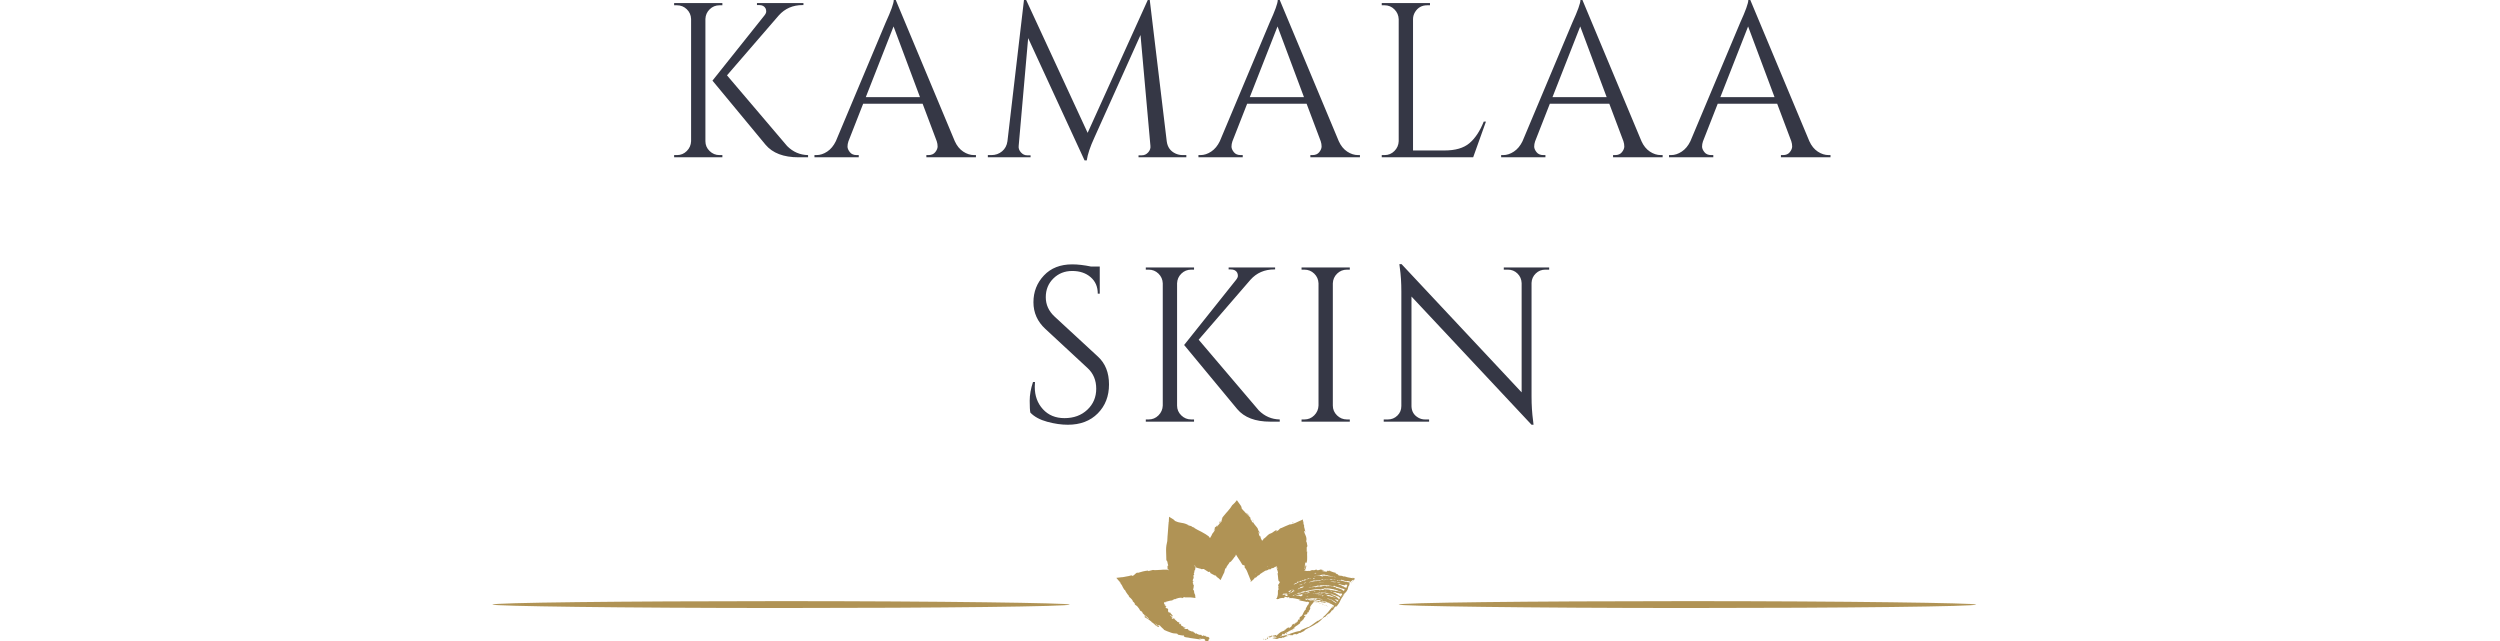 <svg viewBox="224.083 256.325 697.834 178.951" width="5000" height="1282.185" xmlns="http://www.w3.org/2000/svg" xmlns:xlink="http://www.w3.org/1999/xlink" preserveAspectRatio="none"><defs></defs><style>.a-tBXLXPWhTfillColor {fill:#AE9152;fill-opacity:0.98;}.a-tBXLXPWhTstrokeColor-str {stroke:#353745;stroke-opacity:1;}.aa5ZyRdbzxQ0filter-floo {flood-color:#AE9152;flood-opacity:0.5;}.aLIq6Nmu--colors-0 {fill:#AE9152;fill-opacity:0.98;}.aLIq6Nmu--colors-1 {fill:#DDBB4D;fill-opacity:1;}.aLIq6Nmu--colors-2 {fill:#987239;fill-opacity:1;}.aLIq6Nmu--colors-3 {fill:#D3DBE5;fill-opacity:0.98;}.aLIq6Nmu--colors-4 {fill:#353745;fill-opacity:1;}.aLIq6Nmu--colors-5 {fill:#4ED7D9;fill-opacity:1;}.aLIq6Nmu--colors-6 {fill:#8CFEFF;fill-opacity:0.98;}.aLIq6Nmu--colors-7 {fill:#85EDBE;fill-opacity:1;}.companyName {fill:#353745;fill-opacity:1;}.icon1 {fill:#AE9152;fill-opacity:0.98;}.icon3-str {stroke:#987239;stroke-opacity:1;}.shapeStroke-str {stroke:#353745;stroke-opacity:1;}</style><defs>
      <filter
        x="361.521"
        y="424.121"
        width="161.158"
        height="1.923"
        id="a5ZyRdbzxQ"
        filterUnits="userSpaceOnUse"
        primitiveUnits="userSpaceOnUse"
        color-interpolation-filters="sRGB">
        <feMerge><feMergeNode in="SourceGraphic" /></feMerge>
      </filter></defs><g opacity="1" transform="rotate(0 614.5 424.121)">
<svg width="161.2" height="1.923" x="614.5" y="424.121" version="1.1" preserveAspectRatio="none" viewBox="0 0 161.2 1.923">
  <rect x="0" y="0" width="161.2" height="1.923" class="icon1 shapeStroke-str" style="stroke-width:0;" rx="1000px" ry="1000px" />
</svg>
</g><g opacity="1" transform="rotate(0 535.679 395.934)">
<svg width="66.641" height="39.341" x="535.679" y="395.934" version="1.1" preserveAspectRatio="none" viewBox="19.6 52.8 159.8 94.337">
  <g transform="matrix(1 0 0 1 0 0)" ><g><path d="M178.3 106.7c-.3.4-.3.5-.3.5.3-.4.5-.6.3-.5z" data-color="1" class="aLIq6Nmu--colors-0"></path><path d="M171.8 103.7c-.1-.1-.3-.1-.4-.2l.4.2z" data-color="1" class="aLIq6Nmu--colors-0"></path><path d="M147.2 139.6l1.2-.4c0-.1-.6.2-1.2.4z" data-color="1" class="aLIq6Nmu--colors-0"></path><path d="M132 145.1l-.2.1h.6c-.2 0-.3 0-.4-.1z" data-color="1" class="aLIq6Nmu--colors-0"></path><path d="M139 143.3c0 .1.1.1.2.1-.1-.1-.1-.1-.2-.1z" data-color="1" class="aLIq6Nmu--colors-0"></path><path d="M157.8 99.5c.4 0 .2 0 0 0z" data-color="1" class="aLIq6Nmu--colors-0"></path><path d="M88.6 67.3c.6-.5.3 0 .1.5s-.3.9.5.1c-.2.1.6-2-.6-.6z" data-color="1" class="aLIq6Nmu--colors-0"></path><path d="M147.6 82.8c-.1.1-.1.2-.2.3.1 0 .1 0 .2-.3z" data-color="1" class="aLIq6Nmu--colors-0"></path><path d="M149.3 99.8h-.6.6z" data-color="1" class="aLIq6Nmu--colors-0"></path><path d="M145.3 70v.2c0-.3 0-.5-.1-.8v.4l.1.2z" data-color="1" class="aLIq6Nmu--colors-0"></path><path d="M135.3 69h.3l.4-.2-.7.2z" data-color="1" class="aLIq6Nmu--colors-0"></path><path d="M179 104.9c-1.3-.1-1.6-.1-1.4 0 .5.2 1 .3 1.5.4-1.6-.3-3.1-.5-4.4-.8l-.8-.2-.6-.2c-.5-.1-1-.3-1.4-.5.3.2.6.5.2.4-1.5-.6-1.9-.6-2.1-.6-.3 0-.4.1-1.5-.2-1.2-.7.6-.5-1.6-1-1.3-.6-.2-.5.4-.5-1.7-.4-3.4-.9-5-1.6l1.1.1c-.7-.1-1.2-.2-1.8-.3l.6.5c-.6-.2-1.2-.3-1.2-.4-.7.1.4.6-1 .7-.8-.3-2.7-.2-2.9-.7 2.7.5-.2-.5 2.1-.2-.6 0-1.1-.1-1.7-.2-.1-.1.1-.1.3-.1-1.3-.4-1.6-.3-2-.1-.6.3-1.4.4-2.1.2.4-.2-.6-.5-1.1-.5 1.1.1.5.4-.5.6-.9-.1-1.9-.1-2.8.1l1 .1c-.8.2-1.6.4-2.4.3-.1-.2 1.1-.2.7-.2-.3.1-.7.2-1.1.2h-.5c-.1 0-.2 0-.4-.1s-.4-.1-.6-.1h-.6c.1-.2.3-.4.4-.5.1-.1.3-.2.4-.3-.1-.1 0-.2 0-.3 0-.1.1-.2.2-.3v-.1l.1-.2c.1-.2.1-.3.1-.5.1-.4.2-.9.2-1.4-.4.6-.4.7-.4-.9-.1.6-.1 1.2-.2 1.8l-.1.9v.5c0-.1 0-.2-.1-.3v-1.8c-.1.5-.2 1.1-.2 1.7 0 .3 0 .5-.1.8-.2-.6-.1-.6-.4-.2.1-.1.2-.3.2-.4 0-.1.1-.1.1-.2s0-.2.1-.3c.1-.4.1-.8.1-1.1 0-.8.1-1.6.4-2.4l.8.2c.7-2.6.1-4.7.4-8.2 0 .4-.1.7-.2 1.1-.3-.5 0-2.1-.2-3.2.3.1.4-.6.5-1.1-.2.1-.2-2.5-.8-2.8.1-.5.1-1 .2-1.6-.2-2.8-1.3-3-1.6-5.6.4.7.4-.5.9 1.2-.2-.8-.2-1.6-.4-1.6 0-.5-.1-1-.3-1.4-.1-.3-.1-.6-.2-.9v-.9c-.3-.6-.5-1.2-.5-1.9 0-.1.1-.1.1-.1-.1-.2-.1-.5-.2-.7-.1-.3-.2-.4-.3.3.1-.5.2-1 .2-1.5 0-.1-.1 0-.1 0h-.1l-.3.1-.6.3c-.4.2-.9.4-1.4.6l-1.5.7-1.1.5c-1.3.6-2.6 1-4 1.1-1.9.7-3.7 1.6-5.5 2.4.1-.1-.1-.1.3-.2-2.3.8-1 1.3-3.5 2.3-1.4.3 1.2-.9.3-.6-.4-.3-1.1.1-1.9.7-.8.7-1.7 1.2-2.7 1.6l.3-.3c-.8.4-1.5.9-2.1 1.5l-1.1 1.1c-.4.4-.9.8-1.1.9 0 0 0-.1-.1-.1-.3.6-.7 1.1-1.2 1.6-.2-.3-.4-.7-.6-1.2l-.8-1.6c.6.5.6.9.7.3-.4-.9-.4.5-1.3-1.3-.1-.7-.5-2-.3-2.4.3.6.5 1.1.8 1.7.1-1.1-1-2.2-1.4-3.1h.3c-.5-.9-1-1.7-1.7-2.4-.7-.8-1.3-1.6-1.8-2.5v.4c-1.4-1.1-.5-1.4-1.8-2.5l.2-.7c-.6-.6-1.2-1.3-1.9-1.9l-1.2-1.2-1.1-1.1c.6.4 1.3.9 1.8 1.5.7.6 1.4 1.3 1.9 1.8-.8-1.2-1.8-2.2-3-3.1.4.3.7.6 1 1-1.5-1-2.7-2.2-3.7-3.7.4-.1.1-.7-.3-1.4-.7-1-1.7-2.5-2.7-3.8-.8 1.1-1.7 2.2-2.8 3.1l-.2.1-.2.3-.4.6c-.3.4-.5.8-.8 1.2-.6.8-1.2 1.5-1.8 2.2l-1 1.1c-.4.4-.7.8-1 1.2-.7.8-1.4 1.7-2 2.6.8-.4.6-.1.3.3s-.6 1-.2 1.1c-.2.5-.5.9-.9 1.3l.1-.2-.2.2c-.7.8-1.4 1.6-2.1 2.5-.6.5.3-1 .1-1-1.2 2-.8.7-1.8 1.9.4-.1 0 .9-.7 2.1l1.2-1.5c-.3 1-.8 1.9-1.5 2.7-.3.3-.5.6-.7 1-.1.2-.2.5-.3.7-.1.1-.1.3-.2.5l-.1.3v.2-.5l.1-.5c-.1.2-.2.5-.3.8-.1.2 0 .2-.1.2v.1c0 .1 0 .2-.1.4h-.3c-.3 0-.5 0-.7-.1-.2-.3-.3-.7.3-.3-1.7-1.3-3.5-2.4-5.4-3.4-1.9-1-3.7-1.8-5-2.7l.4-.1c-.7-.1-1.5-.4-2.1-.8.1-.1.4-.1 0-.2-1-.2-1.9-.5-2.9-.9l.9.1c-1.5-.7-3-1.2-4.6-1.4-.7-.1-1.3-.3-2-.4-.3-.1-.7-.2-1-.3-.1 0-.4-.2-.7-.3-.3-.1-.5-.2-.8-.3 0-.2-.4-.6-1.1-1.1s-1.8-1.1-2.8-1.7c-.1 1.2-.1 2.7-.2 3.7l-.1-.2c0 .5 0 1.1-.1 1.6l-.1 1.2-.1 1.4c-.1.9-.1 1.8-.2 2.7-.2 1.9-.3 3.8-.4 5.9-.5 1.9-.8 3.9-.8 6 0 2.4.1 5.1.2 7.2 0-.7.5 0 .7.8 0 1 .9 2.6.3 2.6l-.1-.4c-.2.6-.2 1.3-.1 1.9v.4l.1.2c.3.2.6.4.9.7l-.1.1s0 .1-.1 0l-.4-.2c-.2-.1-.5-.1-.7-.2h-1.7c-.6 0-1.3 0-1.9.1-2.5.1-4.7.4-5.9.1-1 .3-2.2.5-3.2.8v-.4c-1.4.2-2.4.3-3.5.6-1.3.3-2.6.7-3.9 1.1.2-.2.4-.3.6-.5-1.9.5-2 1.8-3.7 2.4l-.7-.4c-1.1.4-2.3.6-3.5.8l-1.5.3c-.6.1-1.1.2-1.7.2-1.2.1-2.4.3-3.4.4 1 1.2 2 2.4 3.1 3.5-.2-.1-.5-.2-1.1-1 .6.8 1.2 1.6 1.7 2.4l.2.4.1.2.2.4.2.4c.1.1.1.2.1.2.6 1.1 1.1 2 1.4 1.5-.2.1.2.9.8 1.8.3.5.7 1 1 1.4l1 1.2h-.5c.6.5 1 .8 1.3 1.1.5.5 1 1 1.4 1.6.2.4 0 .5-.3-.1.8 1.5 1.1.9 2.1 2.6l-.7-.5c.4.8 1.1 1.4 1.9 1.8.8.8 2 2.6 2 3 .3.1.5.2.8.4.4.3.7.6 1 .9 0 .2-.3 0-.5-.1.4.5.8 1 1.3 1.4.4.4.8.7 1.2 1 .8.5 1.5 1.2 2.1 1.9 0 .1 0 .3.1.4-1-.8-2-1.7-3-2.7-.3.3 1.1 1.6-.4.9.7.4 1.5 1 2.5 1.5.5.3.9.6 1.3.9l1.2.9c.1.1.1.2.1.2l-.2-.1c.3.3.6.5 1 .7.4.3.8.7 1.2 1 0 .2.4.5.9.9.5.3 1.2.7 1.6.9.1-.4 1.2.3.3-.6.1.1-.2-.1-.7-.4-.1-.1-.2-.1-.4-.2h.1c-.5-.3-1.2-.8-1.9-1.3.8.3 1.6.7 2.2 1.3.5 0 1.1.1 1.4.1.5.7 1.1 1.2 1.7 1.8.5.4.9.8 1.3 1.3l2.1.9c.7.3 1.5.6 2.2.8 1.2.5 2.5.7 3.9.7.8.1.8.5 1.1.7-.4-.1-.8-.1-1.3-.2.8.1 1.9.4 3 .6.4.1.9.2 1.3.2.2 0 .4 0 .6-.1.6.3.3.3.1.4-.2 0-.2.1.5.2-.1 0-.2 0-.4.1.4.3 1 .6 1.5.6l1.5.2.5.1h.3l-.1.1 7 1c.5-.1.9-.2 1.3-.3.1 0 .2 0 .2-.1l1.4.1c1.2.5-.4.8 1.3 1.4.7.1 2 0 1.8-.3-.3-.1-.6-.4-.6-.6l.6.1c.3-.6 1-1.1-.4-2l-1.2.1-.2-.4.9.2c-.4-.4-.8-.3-1.2-.2 0-.2-.2-.4-.3-.5l-1.2.3c-.1-.3.6-.4-.1-.7-.6.2.3.7-.5.7-.4-.4-.2-.6-.9-.5 0-.2.1-.3.4-.3-.6.1-1.4-.3-1.7 0-.4-.5-1.7-.4-1.5-1-.5.1-1 .2-1.4.1.5-.2.1-.4-.3-.6-.5-.2-1-.5-.7-.8-.5.1-1.1.1-1.6-.2-.6-.3-1.2-.5-1.8-.7.1 0 .2-.1.3 0l-.9-.9c-.3.4-1.3 0-1.9 0-.4-.9.7-.3.8-.9-.2.4-1.4-.4-1.4.1-.3-.6-.3-.4-.3-1-.5.5-.5-.2-1.2-.2-.5-.8.2-.6-.6-1.1-.2-.5.6-.1.6-.1-.7-.6-.7.1-1 .2-1-.6-.2-.6-.3-1.1-.6-.4-1.3-.4-1.7-.8 0-.1 0-.2.1-.2-.5-.2-.9-.5-1.2-.9-.4-.4-.8-.8-1.3-1v-.2c-.1.2-.2.4-.5.6-.3-.3-.8-.4-.6-.8.2.2.3.1.4.2l-.4-.3c.1-.6.5.4.8.1-.7-.6-1.7-1.2-2-1.8.3-.4 1.1 1.2.9.2.2.3.3.6.5.9.1-1.1.4.5.5-.6-.3-.4-.6-.8-.9-1.1-.4-.3-.7-.7-.9-1.2-.4-.1-.3.3-.7.2-1.5-1.4.2-2-1.1-2.8-.5-.2-1.1 0-1.3-1.1h.7c-.6-1.2-1.1-.3-1.4-1.7.3.1.6.9.6.7 0-.5-.2-.6-.3-.7-.1 0-.2-.1-.3-.1-.1 0-.1-.1-.1-.1l-.2-.3.3-.4c-.1-.1-.2-.3-.3-.4.8-.2 1.6-.4 2.5-.7.6-.2 1.1-.3 1.6-.4.5-.1 1-.2 1.5-.2l.6-.6c.2 0 .4.1.2.2.8 0 0-.3.3-.5.4-.1.6.1.4.3 1.2-.7 3.6-1.5 5-1.1l-.3.2c1.1.1 1.2-1 2.2-.6l-.2.1h4l1.1.1c.7.1 1.4.2 2.2.3-.1-.7-.2-1.3-.2-2-.4-.7-.7-1.4-.7-2.2 0-.2-.1-.4-.1-.6l-.1-.2c0-.1 0-.1-.1-.2-.1-.2-.2-.3-.4-.3.3-1 .4-1.9.5-2.9 0-.5-.6-.7-.7-1.3h.4c-.2-.3-.3-.6-.5-.8l.5-.5-.1-.6c0 .2-.2.5-.3.5-.2-.9.4-2.2.6-2.2-.1-.7-.1-1.5-.2-2.2.2.1.2.4.3.7-.3-1.2.5-.2.2-1.2-.1.1-.2-.1-.3-.1.2-.3.3-.7.4-1.1.1-.5.2-1 .2-1.5l.3.2c.1-.4.2-.9.2-1.3l.1-.7v-.2.4c0-.2-.1-.4-.1-.5l-.1-.1c-.3-.3-.5-.6-.6-1 0-.1 0 0 0 0 .2.2.3.5.5.7 0-.1-.1-.3-.2-.4-.1-.1-.1-.2-.1-.4.3.2.5.6.5 1 0-.1.1-.1.1-.1.1.2 0 .2.1.5 0-.2.1 0 .1.1s0 .2.1-.1v.1c.7.3 1.5.5 2.3.7.6.1 1.2.3 1.8.6.2-.4.7-.1 1.2-.2.9.5 1.9 1.3 3 1.9.9.3.4-.2.9-.2-.1.3 1 1 .3.9l1.6.9.8.4c.5.2.9.5 1.3.8-.2-.4-.5-.6-.2-.6.4.3.9.9.8 1.1l-.1-.1c1 .6 2 1.4 2.8 2.3.5-1.1 1.2-2.4 1.8-3.8l.7-1.4c.1-.3.2-.7.2-1v.1c.1-.6.3-1.2.5-1.8.5-.7 0 .6.5.1.4-2 1.7-2.6 2.3-4.1.8-.2 1.4-1 2.2-2 .4-.5.8-1.1 1.1-1.5.3-.3.7-.8.8-.8l-.1-.1c-.1-.3.2 0 .2.1-.1-.2-.2-.2-.2-.3l.3-.6c.1.2.3.4.4.6l.1.2.3.5.7 1.1 1.4 2.1c.4.7.8 1.3 1.2 2 .7 1.2 1.5-.1 2 1.7l-.7-.2c.9 1.1 1.7 2.3 2.2 3.6l.4 1 .1.3c.1.2.1.3.2.5l.4.9c.5 1.2.9 2.5 1.4 3.4l.1-.1c-.1.1-.1.2-.2.2s-.2 0-.3-.3c0 .3.1.6.2.8.6-.5 1.2-1 1.8-1.6.4-.3.7-.7.9-1.2.6-.4.2.2.6 0 .3-.2.5-.3.7-.6l.4-.4.2-.2c.2-.3.4-.5.6-.4v.2c.3-.4 1.3-.8.9-1 1-.4 1.6-1.2 2.4-1.4.3-.7 1.7-.6 1.5-1.2.2.6 1.8-.3 2.3-.8-.1.3.6 0 .5.3.7-.3 1.3-.6 1.1-.9.7.1 1.5-.1 2-.6.1-.1.3-.2.4-.3l.2-.1h.1c.1 0 .2.1.2.3.2-.2.4-.5.6-.6.1.2.2.3.2.5l.1.4.2 1c-.2 0-.3-.1-.3-.4 0-.1-.1-.2-.1-.4l-.1-.3c0-.2-.1-.3-.4-.1 0 0 .1 0 .1.1l.1.1.1.2c.1.4.3.8.4 1.2s.3.8.4 1.2c.1.4.2.8.2 1.3s-.3-.2-.5-.4c.6 1.8.4 3.6.8 5.3-.1 0-.1-.2-.2-.4 0 .3-.1.8.2.7l-.1-.3c.4-.6.9 1.3 1.1 1.4-.8-.6-.3 1.7-1.3.7 0 .2.2.5.4.5-.1.3-.2.4-.4.1.1 1.2.4.8.3 1.9-.1 0-.2-.2-.3-.4.3.6.4 1.4.2 2.1-.1-.1-.2 0-.2-.2 0 .4-.1.7-.1 1.1v1.4c0 .5-.1.9-.2 1.4-.1.6-.3 1.1-.5 1.6-.3 0-.4.2-.5.5.3 0 .8 0 .6.3l1.7-.3c-.1-.1-.3-.1-.4-.2 1-.2 2.1-.4 3.2-.4l-.3.1-.4.1.9-.1c.3 0 .5 0 .8-.1-.3-.1-.6-.1-.9-.2.8-.3-.1-.7 1-.5-.2.1.8 0 1.2.4.5-.2 1-.3 1.5-.1.1.2-.2.6-.1.7.4-.4 1.9.1 2.5-.3-.2.1-.2.3-.2.4l.4-.3c.4.2.4.2.3.4 1.1.3-.2-.7 1-.2-.1 0-.1.1-.3.1 1.3.2 2.5.5 3.8.9.2.6-1.1-.2-.8.4.9.2 1.8.3 2.7.5 1 .2 1.9.4 2.8.6l-.3-.1c.3-.5.9.1 1.5.4 0 .1-.1.1-.1.2-.1.3-.3.5-.4.8l-.2.4c-.1.2-.1.3-.2.5v-.4c-.1.1-.2.2-.2.3l-.2.3-.3.6c-.2.4-.4.8-.7 1.1.1.3-.2.7.2.6-.5.4-.9.8-1.2 1.3-.3.5-.5 1-.8 1.5-.3 1-1 1.9-1.9 2.5.2-.2.2-.6.1-.4-.3.5-.6 1-1 1.5.3.1.3-.1.7-.2 0 .4-.2.8-.5 1.1.4-.8-.4-.3-.8-.2.1 0 .1.2.2.2-1.1.3.4.6-.8 1.2l-.1-.2c-.2.4-.5.9-.8 1.2-.4-.1.2-.5 0-.7-.5.5-.5 1.5-1.3 1.7.2-.3.5-.6.6-.9-.5.1-.9.3-1.2.6l-.6.3c.1-.1.2-.1.3-.2l-.7.4.3-.1c0 1.4-1.3 1.3-1.9 2.5.6-1.2 0-.4-.2-.8-.3.1-.8.2-.7.1-.3.6-.9.3-1.3 1.2-.1-.1-.5.3-.6-.1-.6.5.3.1.3.3-.5.5-1.1.8-1.7 1-.8.2-1.5.6-2.1 1.1-1.2.8-1.2 1.4-2.4 2-.5-.1.2-.6.2-.6-.7 0-1.3.2-1.9.6.1-.2-.1-.2-.3-.3-.5.2-.2.6-1 .6.1-.3.2-.5.4-.7-.6.3-1.2.7-1.8 1-.2-.2.3-.5.5-.7-.7.3-1.9.7-2 1.2h.4c-.1-.1-.1-.3.1-.4.6-.5.9-.1 1 0l-.4.2c.7.7 1.8-.6 2.8-.8l-.2.7.8-.7c.2.1.5.4 0 .6.8.1.5-.4 1.2-.2.1 0 .1.1 0 .1l-2.2.8c.4 0 .9-.1 1.3-.2.3-.1.7-.2 1.5-.3 0 .1-.1.2-.3.4-.1.1-.3.2-.4.2l-.1.1h.2l.3.1-.7-.1h-.9c-.1 0-.2 0-.3.1l-.2.1c-.2.1-.3.1-.5.2.3-.1 1.1 0 1.5-.1-.1.1.2.2.5.2h1.2l1.4-.6h-.4 1.4c.4 0 .9 0 1.3.1l-.4-.1h-.1c-.1 0 0 0 0 0l.2-.1c-.4 0-.5-.1-.1-.3.3 0 .6.1 1 .1.3-.2.7-.3 1-.5.6-.3 1.2-.5 1.9-.5-.1-.2-.5-.3-.9-.5-.3-.2-.5-.3.8-.8.2.2.3.5-.2.7.3-.2.7-.3 1.1-.4l-.4.3-.3.3c.2 0 .5-.1.6-.3.1-.1.1-.2.6-.3.1.3.7 0 .6.3-.4 0-.7.1-1.1.3.8-.2 1.7-.3 2.6-.2-.1-.1-.1-.4.6-.6 1.8-.5.7.1 1.8 0 .4-.3 1.6-.5 1.5-.9.3-.1.6-.1.9 0 .4-.3 1.5-.7 2.2-1.1.8-.4 1.3-.8.7-.7l-.2.1.1-.1 2.1-1.2c.7-.4 1.4-.7 2.2-1.1l2.2-1.2c.7-.4 1.4-.9 2-1.3l.1.1c1.5-1.1 2.9-2.3 4.1-3.7.4-.3 1.1-.7 1.1-.4.5-.5.7-.8 1.1-1.2.2-.2.4-.3.6-.6s.5-.5.9-.8c-.8 1.2.5-.2-.9 1.2.7-.6 1.2-1 1.6-1.4.5-.5 1-1.1 1.3-1.8-.2.7 1.3-.7 1.8-1.5-.3.3-.7.6-1 .8.6-.7 1.1-1.4 1.7-2h.1l.1.5c.7-.6 1.3-1.3 1.8-2.1.5-.7.9-1.5 1.2-2.2.6-1.4 1.5-2.7 2.6-3.8.2-1-1.3 1.7-1.1.7.3-.5.7-.9 1.1-1.4l.2-.2c.1-.1.2-.3.4-.4.4-.4.8-.8 1.1-1.3.5-.7.8-1.4.9-2.2l.1-.5v-.1c0-.1.1-.2.1-.2.1-.2.2-.4.3-.5.1-.1.1-.2.2-.3.1-.2.2-.3.4-.5-.1.1-.3.2-.4.2 0 0 .1 0 .1-.1.1-.2.1-.4 0-.5v-.1c.1-.3.3-.6.5-.9.5-.6 1.1-1.2 1.8-1.7.5-.3.7-.3.3.4-.4.5-.6.8-.7.8-.4.6-1 1.6-.2.7v-.3c.5-.5 1.4-1.6 2.1-2.4-.3-.3-1.1-.5-.4-.5zM46.9 137c.1 0 .1 0 0 0 0 0-.1.1-.2 0-.5-.3-.7-.5-.7-.6.3.1.6.3.9.6zM176 106.9l-.2.2v-.1h-.1c.1-.1.1-.1.3-.1zm-.9.8l-.1.1c-.2 0-.3-.1-.5-.1-.4-.2-.9-.3-1.4-.4l.5.2c-.4 0-.8-.1-1.2-.2 0-.1.5.1.3 0-.6 0-1.4-.5-2.3-.5-.4-.1-.1-.2-.4-.3-.3 0-.5 0-.7-.1.6 0 .7-.4 1.4-.3l.3.3c.3 0 .6.1.9.1 0 0 .1.1.1.2l1 .2.5.1h.3s0-.1-.1-.1c.2 0 .5.1.8.1h1.1c-.2.3-.3.5-.5.7 0 0-.1 0-.1-.1 0 .1.1.1.1.1zm-8.4 3.8c-.4-.3.5 0 .2-.1 0-.4-1.2-.3-1.8-.7h.2c-.7-.2-1.4-.3-2.1-.3v-.1c-.8.1-1.6.1-2.4.1.2-.2.4-.1.2-.2-.4 0 .1.3-.6.3-.2-.1-.8-.2-.8-.3h.7c-.4-.2-.9 0-1.2 0v-.1c-1 .1-1 .3-2.1.4l.1.1c-.6.3-.5-.1-1.1.1l-.2-.2c-.4.1-1.3.4-2 .5.5-.2 1.1-.4 1.7-.6-.5 0-1 .1-1.5.3.2-.1.3-.1.5-.1-.6.3-1.2.5-1.8.5 0-.5-2 .2-2.6-.1-.6.2-1.3.3-1.9.4.3-.1.7-.3 1.1-.4.9.1 3-.6 4.4-.6-.2 0 0-.2.2-.3.3 0 .9-.3.9-.1h-.1c.3.2 1 .1 1.5 0v-.3c1.5.4 3.7-.3 4.5.2.3-.1.8 0 1.1-.1v.2l2.6.3-.2.1c.6.1.9-.4 1.5-.3l.1.3c1.1.2 2.2.8 3.4.9 0 0-.1.1-.3 0 .5.2 1.9.9 1.9.5-.1.2 1 .4 1.6.6v.1c-.1.4-.2.7-.4 1.1l-.2-.1c-.5-.3-1.1-.6-1.5-1-.7-.3-1.4-.5-2.1-.7.1 0 0-.1.1 0-.9-.4-.7.2-1.6-.3zm-24.6 3c-.2.1-.4.1-.6.2v-.1c.2-.1.3-.2.5-.3.5-.2-.1.1.1.2zm-6 .4l.1.2c-.1 0-.4 0-.4-.1-.4.2.2.1 0 .2h-1.1l.1-.1c.6.2.5-.3 1.1-.4.1.2-.4.4.2.3-.2-.4.8-.4 1-.7-.3-.2.5-.6.8-1 0 0 .2 0 .4-.1v.1l.1-.1v-.1l.2-.1-.1.1c.1.2.1.4.3.4l-.1.1c.2 0 .3-.1.3 0-.2.2-.5.2-.6.1-.3.3-.7.5-1.1.8-.1 0-.1.1-.2.1l-.1.1-.1.1v.1h-.8zm33.6-8.1c-.5 0-.4 0-.2.2-.7-.3-1.3-.1-2.1-.3l-.1-.4c-1.2-.1-2.4-.2-3.6-.2l.5.1c-.1.1-.9 0-1.4 0 0-.1-.3-.2-.6-.3.1.1-1.1 0-1.1.2l-.6-.1h.1-.3c-.3 0-.6 0-.8.1l-.1-.3c.9.2 1.8.2 2.7.1h.3c.8-.1 1.6-.1 2.4.2.4-.1.9 0 1.2-.1l.1.2c.6.1 1.2.1 1.8.2.3.2.3.1-.4.2.5 0 1.1.1 1.6.1-.3 0-.7 0-1 .1.7-.1 1.3-.1 1.6 0zm4.8 2.7h-.2v-.1c.1 0 .1 0 .2.1zm.1-1zm-.1-.1zm-.9 3.2c-.1 0-.1-.1-.2-.1l.2.1c0-.1 0-.1 0 0zm-36.3 1.2c.2-.1.5-.2.7-.2-.1.2-.2.5-.6.6l.4-.4h-.5zm-.4.2l-.7.3.2-.1c.3.7-.7.7-.8 1.3.2-.6-.1-.2-.4-.4-.2.1-.5.1-.6 0v.1h-.1c.1-.2.4-.1.6-.2-.1-.1-.4.1-.3-.1.8-.5 1.6-.9 2.5-1.2-.1.2-.3.3-.4.3zm4.8-5.8c.3 0 .6 0 .9.1-.3-.3.3-.2.4-.5.7 0 .5.2 1-.1.3 0 .2.1.1.2-.2.1-.4.1-.6.2-.5.3 0 .2-.1.4-.2-.1-1.1.2-.8-.1-.4.1-.7.3-.9.4-.4-.2.4-.5 0-.6zm6.2-1.8h.1c-.2-.1-.3-.2-.4-.3.3-.1.5-.2.7-.1-.2 0-.2.1-.2.2l.3-.1c.5.2-.4.2-.2.3.6-.2 1.2-.4 1.8-.5.3.2-1.1.2-.3.3h-.9c.1 0 .2.1.3.1-.3.1-.5.1-.8.2-.1 0-.2-.1-.3-.1.2.1-.2.2 0 .2-.5.1-.9.3-1.5.4.2.2-.3.2-.4.5-.6.1-1.3.2-2 .3.2-.1-.2-.2-.2-.4.7-.3.5.1.9.1.4-.2.5-.5.9-.6.1 0 .2 0 .1.1.4-.2 1.7-.2 2.1-.6zm17.3 2.2h1.1l.3.1c-.7 0-1.3.1-1.9 0l.5-.1H164c-.4-.1-.8-.1-1.2-.2 1.4-.1 2.7-.1 4.1 0 0 .3-1.9-.1-1.7.2zm-20.7 3.6c-.8.2-1.7.5-2.5.8-.6.3-.1.2-.3.4-.1-.1-.9.3-.6 0 0 .1 0 .1.3 0 .2-.3-.4-.1 0-.4.1 0 .1 0 .1-.1.2 0 .3.1.5-.2.1 0 0 .1-.1.2.2-.2.7-.4.8-.7.1 0 .2-.1.3-.1h-.1c.1-.1.3-.1.4-.2.2 0 .3-.1.5-.1h.5c-.1-.1-.2-.2 0-.2.5-.1.4 0 .6 0 .1.3-.2.4-.4.6zm-2.3-1.7v.1c.2-.1.2-.3.6-.3 0 0 0 .1.1.1l.1-.1c0 .1.3.2-.1.4-.4 0-.7 0-1.1-.1.1 0 .2 0 .4-.1zm3.9-1.6c.2.1.4.2.7.1-.5.1-.9.4-1.6.6l-.1-.1c-.6.4-1.2.7-1.9 1 0-.2.2-.2-.1-.3l.6-.3-.1.2c1.3-.2 1.5-.8 2.5-1.2zm10.7 0c-.5.1-1 .1-1.5.1-.1 0-.1-.1-.1-.1.5 0 .9 0 1.4-.1h.1c0 .1.1.1.1.1l.6-.3c.2.2-.5 0-.5.2.4 0 .8-.1 1.1-.1h.5c.1.1.2.1 0 .1h-.4c.1 0 0 0 .2-.1-.4.1-1 .2-1.5.2zm-13.1 3h-.2.2zm7.9-2c-.1 0-.1 0 0 0zm-4.7-.8h.1c.3 0 .6-.1.8-.1-.3.1-.6.1-.9.1zm14.7-.6c-.1 0-.2 0-.3-.1.1 0 .2 0 .3.1zm-3.3-1.1c.2-.1-.1-.2 0-.3h1.1c-.3.2-.7.3-1.1.3zm-1.6-.1h.3-.3c0-.1.1-.2.3-.3.4 0 .9-.3 1 0h-.1c.1 0 .1 0 .2.1-.1 0-.1 0-.1.1-.3-.1-.9.2-1.3.1-.1.1 0 .2-.4.3-.1 0-.1-.1-.1-.1 0 .1-.5.2-.1.3-.7-.1-1.4 0-2.1.1h-.2.1l-.3.1c-.5 0-1.1 0-1.6.1-.8.1-1.5.3-2.2.5h-.1l-1 .2s-.1 0-.1-.1c1.2-.3 1.9-.7 3.1-1.1 1.3.2 3.3-.2 5-.3zm-19.1 3.1c.2-.1.4-.2.6-.2l-.6.2zm-.5.2zm1.1 2.9c.1 0 .3-.1.4-.1-.1.1-.2.2-.4.3-.1 0 0-.1 0-.2zm2.9-.3c.1 0 0 .1 0 .2l-.2.1.2-.3zm-3.5 2.5c0-.1 0-.1 0 0zm11.9-5.1c.2 0 .3 0 .5-.1 0 0 .1 0-.1.2-.3 0-.4-.1-.4-.1zm.5-.1c.1 0 .2 0 .3-.1 0 .1-.1.1-.3.1zm10.4-1zm2.7.1zm9.9 4c-.2.2-.3.1-.3 0h.3zm-5.3-4.7c.3-.2-.4-.2-.7-.3.7 0 1.5 0 2.2.2.4.1-.2.1-.4.1.4 0 .8.1 1.2.1-.7.1-1.5 0-2.3-.1zm1.1-1.6h.6l-.2.1c-.1 0-.3 0-.4-.1zm-16.6-.9l-.4-.2c-.1.2.5 0 .1.3-.5.1-.6-.2-.3-.3l-.2.1c-.1-.1-.2-.1-.1-.2.4-.1.7-.1 1.1 0l-.5.1c.6-.2.7.1.3.2zm-10.7 2.4c-.5.2-1 .5-1.4.7.2 0 .4 0 .4.1-.2.1-.6.1-.7.1-.5.3-1 .5-1.5.6.1-.4 1.1-.7 1.5-1.1 0 0 0 .1-.1.1.3-.1.6-.1.9-.2-.2-.2.1-.5.3-.7.1 0 .2-.1.2-.1.6.1.1.4.4.5zm32.6 2.2c-.1.5-.2.8-.4 1.3 0 0 0 .1-.1.2-.2-.2-.5-.3-.8-.2-.4-.1-1.1-.6-1.1-.8-.3.1-.6 0-.8-.2 0-.1.1-.1.2 0-.9-.5-1.5-.4-2.1-.8 0-.1 0-.1-.1-.1.8.3 1.4.6 1.3.6.1-.2-.6-.4 0-.4-.7-.1-1.4-.2-2.1-.5 0 0 0-.1-.1-.1h.1c.9.1.3-.1 1.2-.1.6.2-.1.3.8.3.6.1.2.2 0 .3.8 0 1.5.1 2.2.3h-.5.8l-.3-.2c.3.1.5.1.5.1.3-.1-.3-.3.3-.4.3.1.8.1 1.1.1v.1c-.8-.1.4.2-.6.2h.5c-.1.1-.1.2 0 .3 0-.1.1-.2.1-.3h.1-.1v-.1h.2c-.1.3-.2.3-.3.4zm1.1-2.1h-.2l.1-.1c.2.1.2.1.1.1zm-8.7-3.6s-.1 0-.1.1c-.6 0-1.1-.1-1.6-.4.6.1 1.1.2 1.7.3zm-3.7-.8c-.1.1.1.2-.5.1.9.2 1.6.3 2.4.4-.3.1-.6.2-.9.1-.1-.1.1-.1.1-.1-1.3-.2-1.8.1-2.7-.2 0-.1-.1-.1-.2-.1 1 .1 1.8.1 1.7.1-.1-.2-.9-.3-.3-.4-.8.2-1.6.2-2.4.2 0 0-.1 0-.1-.1h.1-.5c-.2 0-.4-.1-.7-.1-.4-.1-.9-.2-1.4-.1.1.2-.4.1.2.3h1.5c-.3.1-.7.1-1 0-.1.1-.3.2-.4.3-.7-.3-1.8-.4-2-.6-1.1.1-2.8.1-3.2.5-.2 0-.4 0-.5-.1 1.8-.4 3.6-.7 5.4-1 .8-.1 1.5-.1 2.3 0 0 .1-.5.1-.7.3 1.2 0 2.5.1 3.8.5zm-4.1 0h-.5s0-.1.1-.1c.2 0 .3 0 .4.1zm-5.3-2.1c-.4.2-.2.4.2.5-.6 0-1.1-.1-1.7-.1.5-.2 1-.3 1.5-.4zm-78.2 44.2c.1 0 .1-.1 0 0v-.2h.8c.3.1.6.1.9.2h-1.7zm-22.7-24.3c-.1-.1-.1-.3.1-.3-.1.1.4.1.7.1l-.8.2zm50.6-31.9zm5.5 7.8c0 .1.1.1.1.2 0-.1 0-.1-.1-.2zm4 5.2c-.1 0-.1 0 0 0 .1-.2.4-.4.6-.6-.1.3-.4.6-.6.6zm7.8-4.9c.2-.1.4-.2.5-.3-.1.1-.1.2.2.2-.2 0-.5.1-.7.1zm3.3-1.3c.1-.1.3-.1.4-.2 0 .1-.2.1-.4.2zm13 19.6c-1.3-.4-1.2.6-2.5.4.2.2.3.6-.7.8-.9-.1-1.1-.7-.5-.8.2 0 .3 0 .3.1.3-.1.7-.1.3-.3l-.1.2c-.3-.1-.7-.1-1-.2h-.3v-.2c-.3.2-.2.3.1.4-.2-.1-.5-.1-.7-.1h-.5c0 .1-.2.3-.3.3h-.1v-.1c.3-.3.6-.6.9-1 .1 0 .2.1.4.1h.6c.2 0 .4-.1.6-.1l.6-.3c.1 0 .2-.1.3-.1-.1 0-.1.1-.1.2-.1 0-.2 0-.3.1h-.1l-.1.1c-.1.1-.1.2 0 .3.1.2.2.3.4.4.1 0 .2.1.3.1.1 0 .2.1.3.1h.6-.4c-.1 0-.2 0-.2-.1h-.1c-.1 0-.2-.1-.3-.1-.4-.2-.3-.4-.4-.5v-.1h.1v.2c0 .1.1.2.1.2.1.1.3.2.4.3.1 0 .2.1.3.1h1.7c.3 0 .5 0 .8-.1.1.2.3.3.5.3h.6c.3-.1.5-.1.7-.2.5-.2 1-.3 1.3-.5.2 0 .3 0 .5-.1v-.1s-.2.1-.4.1c.2-.1.4-.2.6-.4h-.1c.1-.1.2-.1.4-.2 0 0 .1.1.3.1.4-.1.1-.3.7-.3 0 .1-.1.2-.2.3.4-.1.8-.3 1.2-.5.2.1-.1.2-.2.3.5-.1 1.3-.3 1.3-.5h-.3c.2 0 .2.1.1.2-.3.1-.6.1-.8 0l.3-.1c-.4-.1-.8-.1-1.1.1 1.1-.5 1.9-.5 2.8-.9 1 .3 3.1-.7 4.3-.6l-.1-.1c.3-.2.4 0 .6 0-.1-.1-.4 0-.2-.1 2.7-.5 5.4-.7 8.1-.7 1 0 .5-.6 1.8-.4l-.3.2c1.9-.4 4 .2 5.9.5-.1 0-.1.1-.3 0 .5.2 1 .3 1.5.3.3.1 0 .1.2.2.4.2 1 .1 1.2.4h-.1c.3.1 1.1.4.9.2.5.3 1.1.4 1.5.7-.6-.1-1.1-.1-1.4-.4l-4.6-.7c.1-.3 1.6.3 1.6 0-1.4-.2-2.2-.1-3.6-.4-.4-.1.2-.1.3-.1-1.3-.2-2.6-.2-4-.2 0 0 .1-.1.3-.1-.2 0-.6 0-.5.1h.2c.3.1-.2.3-.6.4h-.4c-.2-.1-1.1 0-.6-.4-.2 0-.3.1-.3.2-.2 0-.3-.1-.1-.2-.3.1-.7.2-1 .3h-.1.1-.3c0-.1.1-.1.2-.2-.1.1-.3.1-.4.2-1.4 0-2.8.2-4.1.5-.1 0-.3 0-.4-.1l-.6.2h.2c-.1 0-.2.1-.3.1-.1 0-.3.1-.4.1-.2.1-.5.1-.7.1l.4-.2-1.1.2h.6c-.3.1-.2.2-.2.3-.2 0-.5.1-.7.1h-.6s0-.1-.1-.1h-.1v.2l.2-.1h.1c-.3.2-.6.3-.9.3-.1-.1 0-.3-.1-.3-.3.2-.7.3-1.1.4.1-.2.3-.2.4-.5.3-.1.5 0 .6.1 0-.1.5 0 .5-.2-.4-.1-.9-.1-1.3.2-.1 0-.1-.1-.1-.1-.2.2-.4.4 0 .6-.2 0-.3.1-.5.2.1 0 .1-.1.1-.2 0 0 .1 0 .1-.1h-.1l-.1.1h-.1.1l-.1.1c-.3 0-.3 0-.3-.1-.8.2.3.2-.6.3.1 0 0 0 .2-.1-.5.1-.9.2-1.3.4l-.7.2-.8.2c-.6-.1.9-.4.3-.4-.7.2-1.4.6-2 1h-.5.1s-.1 0-.1.1c-.1.1-.2.2-.3.2-.2-.1-.3-.2-.5-.3-.3.2.1.3.4.4l-.2.2-.1.1c-.7-.5-1.4-1-1.6-1.1zm22.8-2l-.1-.1.1.1c.1-.1-.1-.2.1-.3.3 0 .5.1.7.2-.1 0-.3.1-.4.1v-.1l-.4.1zm-.3 0c-.4 0-.8-.1-1.2-.2.3.1.7.1 1 .1.2 0 .2 0 .2.1zm-6.6.3l-.1-.1c-.2.1.3 0 0 .2-.3 0-.3-.1-.1-.2l-.4.1.1-.1c-.2.1-.4.1-.5.1.6-.1.3-.2.8-.3h.1c.5.1-.1.3.7.1h.2l-.7.1c.3-.1.2.1-.1.1zm11.5 2.9c.2.1 0 .1.1.2.2.2.7.2.8.3h-.1c.2.1.7.4.6.2.3.2.7.4 1 .6-.4-.1-.8-.1-.9-.4l-3.2-.7c.1-.2 1.1.3 1.1.1-.8-.2-1.4-.2-2.1-.3-.1-.1-.3-.1-.4-.1-.2-.1.2 0 .3-.1-.1 0-.3 0-.4-.1-.1 0-.2-.1-.2-.1h.1c-.4-.2-.8-.4-1.2-.5 1.3.1 2.5.3 3.7.6-.1 0-.1.1-.2 0 .3.2.6.3 1 .3zm1.6 5l-2.6-1.2c.1-.1.9.4.9.3-.8-.3-1.3-.4-2.1-.8-.2-.1.1 0 .2 0-.7-.3-1.5-.6-2.3-.8h.2c-.1 0-.3-.1-.3 0h.1c.2.2-.6.1-.6.2.3-.2-.7-.2-.3-.4-.1 0-.2 0-.2.1-.1 0-.2-.1 0-.1-.5-.1-.3.1-.8 0 0 0 .1 0 .1-.1h-.9s0-.1.1 0c-.7-.1-1.1 0-1.9-.2.2-.1-.3-.1-.3-.2h-.4l.2.1c-.3 0-.6 0-.9-.1h.3-.6l.4.1c-.3 0 0 .2-.4.1-.2 0-.4-.1-.5-.1-.2 0-.4.1-.6 0-.1-.1 0-.2 0-.2-.2.1-.8 0-1 .1l.1-.1-.1.1c-.2 0-.2-.1-.2-.1-.5 0 .2.2-.4.1h.1-2c-.4-.1.6-.1.2-.2-.5 0-.9.1-1.4.2-.1 0-.3.1-.4.2-.1 0-.1.1-.2.1l-.1.1s0 .1.1.1v-.1c.1.1.2.2.3.2 0 0 0 .1.1.1.1.1.1.1.2.1h-.5c-.5 0-.9-.2-1.3-.5.8 0-.2-.3.7.1-.3-.2-.5-.3-.7-.4.1.1.3.1.4 0h-.2c.1 0 .3-.1.4-.1v.2h.3c.1 0 .2 0 .3-.1.2-.1.4-.1.6-.2h.1c.4 0 .8-.1 1.2-.2h.2c-.2 0-.4.1-.3.1l1.3-.1-.1-.1h.5c.1 0 .2.1.3.1v-.1h.8c.6.3 1.9.1 2.6.4v-.1c.2 0 .2.1.4.1 0-.1-.2-.1-.1-.1 1.6.2 3.3.5 4.8 1 .6.2.4-.3 1.1.1l-.2.1c1.2.3 2.3.7 3.4 1.3h-.2c.2.2.5.4.8.4.2.1 0 .1.1.2.2.2.6.3.7.4h-.1c.2.1.6.5.6.3.1.1.3.2.4.4l-.1.1c-.2-.7-.3-.8-.3-.9zm-16.9-2.8zm3.3.9c0 .1 0 .1 0 0 0 .1 0 .1 0 0l-.2.1s-.1 0-.1-.1h.3zm-12-3.5c.1-.1 0-.2.7-.3 0 .1.3 0-.1.1.5-.1.7-.1.8-.3.2.1.4.1.6 0h-.3c.2-.1.3-.1.5-.2v.2h.4c.2 0 .3-.1.4-.1.3-.1.5-.2.8-.3.3-.1.5-.2.8-.3-.1 0-.1.1-.2.1-.3.2-.7.7-.6.7.1-.1.3-.2.4-.1l-.2.2c.1.1.1.3.2.3h-.1.2c-.2.1-.4.1-.4.1-.2.2-.5.3-.8.5l-.1.1.1-.1c-.8-.4-1.8-.6-2.7-.5h-.9c.2-.1.3-.1.5-.1zm21.9-3.3s.1.1.2.1l-.2-.1zm-3.5.1l-.3-.1h.2l.1.1zm-.4 0c.1 0 0 0 0 0zm-.1.1h-.2.2zm.9-.2s-.1.1-.2 0c.1.1.1 0 .2 0zm-9.9 1.3c0 .1-.3.2-.5.3-.6.1-1.2.2-1.8.4-.4.2-.1.1-.3.3-.1-.1-.7.1-.4 0 0 0 0 .1.2 0 .2-.2-.3-.1 0-.3.3 0 .2.1.5-.1.1 0 0 .1-.1.2.2-.2.6-.3.7-.5.3 0 .8-.4.8-.2l.2-.2h.3c.3 0 .7-.1.7 0s-.1.1-.3.1zm5.9 1.5h1.4s0 .1.3.1c.2.1-.2.1-.2.1.4.1.2-.1.3-.2h.2c.2.1 0 .1.2.2-.1 0-.3 0-.4.1-.5-.1-1-.1-1.5-.1.3.1.2.2 0 .2l-.1-.1c-.1.1.2.1 0 .1-.3 0-.2-.2 0-.2h-.3l.1-.1c-.1.1-.6-.2-.8 0h-.8c.3-.1 1-.1 1.6-.1zm11.8 5.8c-.1-.1-.1-.2-.2-.2-.4-.3-.8-.6-1.1-.8h.1c-.4-.4-.4 0-.9-.4-.2-.3.3.1.2 0 0-.3-.7-.4-1-.7h.1c-.4-.2-.8-.4-1.2-.5-.5-.1-1-.2-1.4-.4.2-.1.2 0 .1-.1-.2-.1 0 .2-.4.1-.1-.1-.4-.2-.4-.3h.2l.2.1c.4.1.7.1.9.1l1.5.6h-.2c.4.2.6-.1.9.1l.1.2c.6.3 1.2.8 1.9 1.1h-.2c.3.2 1 .8 1 .6 0 0 0 .1.1.1-.1.1-.2.2-.3.4zm-21.6-6.6h.3c-.3.1-.3 0-.3 0zm1 .4l-.2.1.2-.2v.1zm11.3.6c-.1 0-.3.1-.2.1-.2 0-.2-.1-.1-.1h.7s.1 0 0 .1c.2 0 .5 0 .7.1-.2.1-.3.1-.5.2h-.2c-.1-.1-.3-.1-.5-.1h-.1c.1-.2.1-.2.2-.3zm3.8 1.2h-.4.1c.1-.1.2 0 .3 0zm-5-.1h.3-.3zm-2.1-.2h-.2.2zm-7.5 0h-.1.1c.2-.2.1-.1 0 0zm-.3 0zm1.7-.3c.1.1.2.1.2.1-.1.1-.3 0-.3 0-.2.1-.4.2-.7.3-.1 0-.2 0-.3-.1.3-.2.7-.3 1.1-.3zm-1.1.4h.2-.2zm9.9.2h-.3.1c0-.1.1-.1.2 0h.1-.1zm1.8.3zm-.1 0h-.2l-.1-.1c.2 0 .2.1.3.1zm-.7-.3s.1.1.2.1h-.8c.2-.2.6-.1.2-.2.1 0 .4 0 .4.1zm.8.2v-.1c.2.1.4.2.6.2-.2 0-.4 0-.6-.1zm4.2.5l-.1-.1.1.1c0-.1 0-.1 0 0zm-11.1-1.8h-.4.4zm-1.8.2zm-6.8.7zm1.7.6h.4c-.1 0-.2.1-.3.1l-.1-.1zm12.2-.1h-.2.2zm7.9 1h.1l.2.1c-.1 0-.2-.1-.3-.1zm-.4-.1c-.1-.1-.1-.1 0 0zm-.2-.2s0-.1 0 0c0-.1 0-.1 0 0zm-2.7-.9h-.3v-.1h.2s0 .1.1.1zm-12.9-3.1s.1 0 .1-.1c0 0-.1 0-.1.1zm.6-.1h.3-.3zm-3.8.8c-.1 0-.7.1-.5-.1h.7l-.2.1zm20.6 7l.2.2c-.1 0-.1-.1-.2-.2zm1.5-1.5c-.1 0-.2-.1-.3-.2h.1c-.5-.5-.8-.5-1.2-.8v-.1c.4.3.8.6.7.5.1-.1-.3-.3.1-.3l-1.2-.6v-.1c-.1-.1-.1-.1-.2-.1-.1-.1-.2-.1-.3-.2l.3.2c.6.3.8 0 1.5.2-.2 0 .1.2-.4.1.2.1.4.2.4.1.1.1.6.1.8.2.1 0 .1 0 .2-.1h.3c-.3.4-.6.8-.8 1.2zm.6-1.9zm-8.9-2.8c-.2 0-.3-.1-.5-.1.2-.1.4-.1.6 0l-.1.1zm-9.7-1.6c.2 0 .4-.1.5-.1-.1.1-.3.1-.5.1.1 0 .1 0 0 0zm1.5-.3c.1-.1.1-.1.2-.1 0 0-.1.1-.2.1zm4.2-.5c0-.1 0-.1.2-.2.3 0 .9-.2 1 0-.5 0-.4.1-.4.1-.2.1-.5.1-.8.1zm2.4-.1s0 .1 0 0c-.2.1-.4.1-.6.2.2-.2.4-.2.6-.2zm4.2.6c-.2 0-.2-.1-.3-.1.1 0 .2.1.3.1zm2.4.1c-.1 0-.3.1-.4.1-.2-.2-.4-.4-.7-.5h.1-.1c-.1 0-.1-.1-.2-.2-.2 0-.4-.1-.6-.2.4 0 .8 0 1.2.1l-.1.4c.1.1.3.1.4.1l.1.1s.1 0 .3.1l.6.2c-.2 0-.5-.1-.6-.2zm.2-.1h.2c.1 0 .1.1.1.1l-.3-.1zm-16.2 5.7h.2-.2zM128.1 144v.1l-.5.2c.1 0 .3-.1.5-.3zm36.2-19.1c-.4.1-.1-.3.2-.7.3-.4.6-.8.2-.6-2.2 2.8-4.5 5.8-7.2 7.9l.5-.4c.1.4-.5.8-1.2 1.2-.8.4-1.5.8-2.2 1.5.3-.3.2-.7.2-.5-2 1.2-3.8 2.9-6.9 4.7l.3-.4c-1.3.5-3.3 1.5-4.7 2-.3.4-1.1.7-.6.7-2.2.3-4.3.9-6.4 1.7l-.8.3-.9.3c-.6.2-1.3.4-1.9.6-1.3.4-2.6.7-3.9.9.1-.1.2-.2.3-.2 0 0 .1 0 .1-.1.2-.2.4-.2.7-.2l-.1.1c1.5-.9 0-.5.9-1.5l1.2.6v-.5c.2-.1.5-.2.5 0 .4-.6-.2-.1 0-.5.9 0 1.9-1.3 2.4-.8.1-.4-.8.2-.2-.5.6.5.8-.7 1.6-.8 0 .4-.7.7.1.5 0-.8 1.3-.8 1.8-1.3-.3-.4 1-1.1 1.7-1.9 0 .1.5-.2 1-.6.5-.4 1.1-.9 1.6-1.2v.1c-.2-.5.5-1.2.9-1.9.2.2.2.4 0 .8.2-.2.3-.4.5-.6 0-.3.1-.6.3-.9l.2.4c.6-.8.8-1.8 1.8-2.7-.3-.3-1.4.2-.9-1 .2.1.5.2.4.6 0-.1.1-.4.3-.6v.6c.4-.4-.1-.4.2-.8.2.2.4-.2.5 0 0 .1-.3.3-.3.5.3-.4.7-.7 1.1-.9-.2 0-.3-.2-.2-.5.5-.8.5-.1.9-.5 0-.3.4-.7.1-1 .1-.2.3-.2.5-.2.1-.5 1.1-2.1.4-1.8l-.1.1v-.1c.1-.4.2-.7.4-1l.6-.9c.5-.6 1-1.1 1.4-1.7l.4-.5c.6.1 1.1.2 1.6.5h-.2l.7.2c0-.1-.1-.1-.2-.2.2 0 .3 0 .5.1-.3 0 0 .1.1.2v-.1c.4.3.1-.2.6.1.2 0 .4.1.6.1.1.1-.2 0-.2.1.3.1.6 0 .9.2-.1 0-.3-.1-.4-.1.2.1.3.2.5.3l.5.2-.1-.1c.4-.1.8.2 1.3.2-.5 0-.1.1-.2.2.1.1.3.2.2.2.3 0 .4.2.7.2 0 0 .2.1.2.2.3.1-.1-.1 0-.1.5.1 2.1 1 2 .8-.3-.3-.3-.3-.3-.2 0 0 0 .1-.3 0 0-.2-.1-.3-.2-.4l-.1.1c-.1 0-.2-.1-.2-.1-.3-.1 0 .1-.1.1-.3-.2-.9-.3-1-.5-.1 0 .3.2-.1.1-.1-.2-.4-.1-.7-.3.1-.1.4.1.1-.1-.2.1-.6-.2-.9-.3 0 .1-.6-.1-1-.2 0 0-.8-.3-1.2-.5-.1.1-.5 0-.8-.1 0-.1.1-.1.3-.1l-.3-.1h-.4l.1-.1c-.4-.1-.9-.2-1.3-.3 0 .1.4.4-.2.3 0-.1 0-.2.1-.1-.1 0-.2 0-.3-.1h.2c-.2-.1-.1 0-.3 0 0 0 0-.1-.1-.1h.2c-.1 0-.1 0-.2-.1l.1-.1h-.3l-.1-.1h.1c-.1-.1-.1-.1-.3-.2.2-.1.4-.1.6-.1-.4 0 0 .2.2.2v-.1c.5.2.1-.2.7 0v.1h.7c.1.1-.3 0-.3.1.4 0 .7-.2 1 0h-.5c.2.1.4.2.7.2l.6.1-.2-.1c.5-.3.9 0 1.5-.1-.6.1-.1.1-.2.2.2.1.4.1.3.2.3-.1.5.2.9 0 0 0 .3 0 .2.2.4 0-.1-.1 0-.1.6 0 2.5.7 2.5.4-.3-.3-.4-.2-.4-.2s0 .1-.3 0c-.1-.2-.2-.3-.3-.5l-.1.1c-.1 0-.2-.1-.2-.1-.3 0 0 .1-.2.1-.4-.2-1.1-.2-1.2-.4-.2.1.4.1-.1.1-.1-.3-.5 0-.9-.2.1-.1.5 0 .1-.2-.2.2-.7-.1-1.1-.1 0 .2-.7 0-1.2 0l-1.5-.3c-.1.2-.6.1-1 .1 0-.1.1-.1.3-.2h-.4c-.1.1-.3.1-.4.1l.1-.1H150c0 .1.2.2.1.3-.2 0-.3-.1-.2 0h-.1c0-.1 0-.1.1-.1h-.3l.2-.1c-.2-.1-.2 0-.3.1 0-.1-.2-.1-.1-.1s.2.1.3 0c-.2 0-.4-.1-.6-.2 0 .1 0 .1-.2.1h-.1c-.1 0-.1-.1-.2-.1 0 0 0-.1-.1-.1-.2 0-.4-.1-.5-.2l-.3-.1c-.1-.1-.1-.1-.1-.2h.6c.1-.1 0-.1.5-.1 0 .1.2.1-.1.1.3 0 .4.1.5 0 .1.1.2.1.3.1-.1 0-.1-.1-.2-.1h.3v.1h.5c.2 0 .3 0 .5-.1.3-.1.6 0 .9.1.2-.1-.4-.1-.3-.2l.9.3c.5.1.4-.2 1-.1-.1-.1-.1-.2.2-.2.4.1.5.2.2.3h-.1c-.1 0-.3 0-.1.1.2.1.7.1.6.2.3 0 .1-.1-.1-.1.5.1.7.1 1.2.2-.1 0-.1-.1-.1-.1.7.2.3 0 .8 0 .3.1-.1.2.4.2.3.1.1.1-.1.2.4 0 .7.1 1.1.3h-.2.4l-.1-.1c.1 0 .2.1.2.1.1 0-.1-.2.2-.2.2.1.6.1.6.2-.6-.2.1.1-.4.1.1 0 .2 0 .3.1h-.1c.5.2.3-.1.8 0-.1.1.1.2.2.2-.2-.1-.1-.1.1-.1.4.1.4.1.6.1l-.2-.1c.1 0 .3 0 .5.1 0 .1-.2 0-.1 0 .3 0 .6.3 1 .4.2.1 0 .1.1.2.4.1.4.3.9.4-.1-.1-.1-.1.2-.1l-.7-.3.5.1c-.2-.1-.5-.2-.6-.2.2 0 .2 0 .1-.1.3.3.6.2.9.4l-.1.2c.5.3.9.3 1.6.8l-.2-.2c.1 0 .4.2.6.3 0 .1.1.2.1.2 0-.1.5.3.6.2l.2.2v.4l.2-.3c.1 0 .1.1.2.1 0 .3-.5.9-1.1 1.5zm4.4-5.6c.1-.2 0-.1.2-.5-.1.1-.2.3-.3.4-.1-.1-.1-.1-.1 0 0-.5-.5-.8-.9-1.1-.4-.2-.7-.5-1-.8-.5-.2-.9-.4-1.4-.6h.1c-.5-.3-.4.1-1.1-.3-.3-.3.4.1.2-.1 0-.3-.8-.3-1.2-.6h.1c-.5-.2-1-.3-1.5-.3h-1.7c.2-.1.3 0 .2-.2-.3 0 .1.2-.4.2-.2-.1-.5-.2-.6-.3h.5c-.2-.2-.6 0-.9-.1v-.1c-.7 0-.7.2-1.5.2l.1.1c-.4.2-.4-.1-.8 0l-.1-.2c-.2 0-.8.2-1.3.2h-.1c.4-.1.8-.2 1.1-.3-.4 0-.7 0-1.1.1.1 0 .2-.1.4 0-.2.1-.4.2-.7.2h-.7c-.3-.1-.5-.1-.8 0h-.5c-.2 0-.4 0-.5-.1-.5.1-.9.2-1.4.2.2-.1.5-.2.8-.2.7.1 2.1-.3 3.2-.2-.2 0 0-.2.2-.2s.7-.2.6 0h-.1c.2.2.7.1 1.1.1l.1-.2c1 .3 2.7-.1 3.2.3h.8v.1l1.8.4-.2.1c.5.1.7-.2 1.1-.1l.1.2c.8.2 1.5.7 2.3.8 0 0-.1.1-.2 0 .4.1 1.3.7 1.3.4-.1.2.7.4 1.2.5l-.1.1c.2 0 .4 0 .5.1l.1.1.1.1.2.1c.1 0 .2.1.2.1h-.3c.1 0 .2.1.2.1-.8 1.1 1.1-.7-.5 1.3zm1.8-2.6c.1-.3-.1-.5-.3-.4v.8c-.3.4-.5.5-.6.5.1-.1.1-.2.1-.3 0-.1 0-.1-.1-.2 0-.1-.1-.1-.2-.1h-.2c-.1-.1-.2-.1-.2-.2l.2.1c-.2-.2-.4-.3-.6-.3-.3-.1-.7-.5-.7-.6-.2 0-.4 0-.6-.2 0-.1.1 0 .1 0-.6-.4-1-.4-1.5-.7v-.1c.3.1.6.3.9.5.1-.1-.4-.3 0-.3-.5-.1-1-.2-1.5-.4v-.1c-.1 0-.2-.1-.3-.1-.1-.1-.2-.1-.3-.2l-.1-.1c.5 0 1.1.1 1.6.3l-.4-.2c.2-.1.7.1 1.1.2-.1.1.2.2.3.3 0-.1.9.2 1 0l.5.3c.9.3 1.2-.1 2.1.2-.3.1.1.3-.5.2.2 0 .3.1.5.1-.1.2-.2.6-.3 1zm5.1-8.5c.1 0 .1 0 0 0s-.1 0-.1-.1c.2 0 .1-.1 0-.2s-.2-.1-.3-.2l.7-.7c-.1.4.1.3.3.3.1.1.1.1-.6.9z" data-color="1" class="aLIq6Nmu--colors-0"></path><path d="M144.9 67.7c0-.1 0-.1 0 0z" data-color="1" class="aLIq6Nmu--colors-0"></path><path d="M48 137.1c.1 0 .1.1.2.1l-.3-.3h-.3l.4.2z" data-color="1" class="aLIq6Nmu--colors-0"></path><path d="M146.8 139.8h-.2.2z" data-color="1" class="aLIq6Nmu--colors-0"></path><path d="M125.1 145.9c.1 0 .1-.1 0 0-.1-.1-.1-.1 0 0z" data-color="1" class="aLIq6Nmu--colors-0"></path><path d="M160.8 130.8l.1.4c.7-.8-.1-.2-.1-.4z" data-color="1" class="aLIq6Nmu--colors-0"></path><path d="M171.6 119l.8-1.5-.6 1.1c0 .1-.1.2-.2.4z" data-color="1" class="aLIq6Nmu--colors-0"></path><path d="M137.3 68l.4.3c.6-.3.6-.8-.4-.3z" data-color="1" class="aLIq6Nmu--colors-0"></path><path d="M110.5 65.6c.5.7.8 1.6 1.1 1.9-.2-.8-.6-1.4-1.1-1.9z" data-color="1" class="aLIq6Nmu--colors-0"></path><path d="M54.1 99.2h.2v-.1c-.1.1-.1.1-.2.1z" data-color="1" class="aLIq6Nmu--colors-0"></path><path d="M118.4 146l.1-.5-.5.3c-.1.1.1.3.4.2z" data-color="1" class="aLIq6Nmu--colors-0"></path><path d="M120.3 145.7c-.3.2-.7 0-.7-.1-.1.2-.6.1-.7.4.6.2 1.3 0 1.7-.4.2.1.1.2.1.3.4-.3.7-.9.4-1.2-.3.5-.5.3-.8 1z" data-color="1" class="aLIq6Nmu--colors-0"></path><path d="M133 116.3c.2 0 .3-.1.3-.1-.2.1-.3.1-.3.1z" data-color="1" class="aLIq6Nmu--colors-0"></path><path d="M131 115.9c.1 0 .1 0 0 0z" data-color="1" class="aLIq6Nmu--colors-0"></path><path d="M149.7 124.5l.4-.5c-.1-.1-.3.3-.4.5z" data-color="1" class="aLIq6Nmu--colors-0"></path><path d="M125.4 143.4c-.1.1-.2.1-.3.2l.3-.2z" data-color="1" class="aLIq6Nmu--colors-0"></path><path d="M144.4 133.4l-.1.1v.2l.1-.3z" data-color="1" class="aLIq6Nmu--colors-0"></path><path d="M138.6 138.4c0 .2 0 .3-.1.5l.2.2c.2-.2 0-.5-.1-.7z" data-color="1" class="aLIq6Nmu--colors-0"></path><path d="M74.4 142.4s.1 0 0 0z" data-color="1" class="aLIq6Nmu--colors-0"></path><path d="M82.5 146.7h-.1c0 .1-.1.1-.1.2l.2-.2z" data-color="1" class="aLIq6Nmu--colors-0"></path><path d="M125.6 143.4c.1 0 .2-.1.3-.1-.1 0-.2 0-.3.1z" data-color="1" class="aLIq6Nmu--colors-0"></path><path d="M58.6 132.3c.2-.3.8.4.1-.5 0 .2 0 .3-.1.5z" data-color="1" class="aLIq6Nmu--colors-0"></path><path d="M125.6 143.4l-.2.1c0 .1 0 .1.1.1-.1-.1 0-.2.1-.2z" data-color="1" class="aLIq6Nmu--colors-0"></path><path d="M123.1 99.2l-.9.3c.2 0 .6-.1.9-.3z" data-color="1" class="aLIq6Nmu--colors-0"></path><path d="M72 107.2v-.2.2z" data-color="1" class="aLIq6Nmu--colors-0"></path><path d="M119.5 100.9h-.6s0 .1-.1.1l.7-.1z" data-color="1" class="aLIq6Nmu--colors-0"></path><path d="M100.2 90.2s.1 0 0 0c.1 0 .1 0 0 0z" data-color="1" class="aLIq6Nmu--colors-0"></path><path d="M122.3 145.1h-.1.1z" data-color="1" class="aLIq6Nmu--colors-0"></path><path d="M115.6 103.2l-.1.1.1-.1z" data-color="1" class="aLIq6Nmu--colors-0"></path><path d="M149.4 124.8c0-.1.1-.1 0 0 .1-.1 0-.1 0 0z" data-color="1" class="aLIq6Nmu--colors-0"></path><path d="M72.1 109.1H72l.1.2v-.2z" data-color="1" class="aLIq6Nmu--colors-0"></path><path d="M142.3 133h-.2.2z" data-color="1" class="aLIq6Nmu--colors-0"></path><path d="M136.2 138.2v.2-.2z" data-color="1" class="aLIq6Nmu--colors-0"></path><path d="M129 106.4v-.1c-.1-.4-.1-.2 0 .1z" data-color="1" class="aLIq6Nmu--colors-0"></path><path d="M135 117.9c-.2.1-.4.1-.5.2.3 0 .5 0 .5-.2z" data-color="1" class="aLIq6Nmu--colors-0"></path><path d="M123.2 99.2h-.1.1z" data-color="1" class="aLIq6Nmu--colors-0"></path><path d="M133.7 118c.3.1.5.1.8 0h-.8z" data-color="1" class="aLIq6Nmu--colors-0"></path><path d="M122.1 144.2h.2-.2z" data-color="1" class="aLIq6Nmu--colors-0"></path><path d="M121.9 144.4c.1 0 .2 0 .2-.1l-.2.1z" data-color="1" class="aLIq6Nmu--colors-0"></path><path d="M121.5 144.6l.4-.2c-.2 0-.3 0-.4.2z" data-color="1" class="aLIq6Nmu--colors-0"></path><path d="M126.9 142.8v.1c.1-.3 1.1 0 1.3-.3-.5 0-.9.1-1.3.2z" data-color="1" class="aLIq6Nmu--colors-0"></path><path d="M134.3 141.5c-.4.2-.8.3-1.1.5.3 0 .6.1.1.4 1.6-.3-.4-.1 1-.9z" data-color="1" class="aLIq6Nmu--colors-0"></path><path d="M137.7 139.6c-.5.5.1.2.2.3.2-.4.2-.5-.2-.3z" data-color="1" class="aLIq6Nmu--colors-0"></path><path d="M142.8 119.4c-.2 0-.5-.1-.7-.1l.4.3.3-.2z" data-color="1" class="aLIq6Nmu--colors-0"></path><path d="M147 113.6c0 .1.1.1.1.2-.1-.1-.1-.1-.1-.2z" data-color="1" class="aLIq6Nmu--colors-0"></path><path d="M147 113.6v.2-.2z" data-color="1" class="aLIq6Nmu--colors-0"></path><path d="M141.9 114.9c.1 0 .1-.1.2-.1l-.2.1z" data-color="1" class="aLIq6Nmu--colors-0"></path><path d="M137.1 114.1c.1.1.1.2 0 .2.1 0 .1.1.2.1.2 0-.1-.2-.2-.3z" data-color="1" class="aLIq6Nmu--colors-0"></path><path d="M141.7 114.9h-.2c.1.1.1.1.2 0z" data-color="1" class="aLIq6Nmu--colors-0"></path><path d="M152 107.1h.2-.2z" data-color="1" class="aLIq6Nmu--colors-0"></path><path d="M141.8 114.8s0 .1-.1.1l.1-.1c0 .1 0 .1 0 0z" data-color="1" class="aLIq6Nmu--colors-0"></path><path d="M158 107.8l-.8.1c.3-.1.5-.1.8-.1z" data-color="1" class="aLIq6Nmu--colors-0"></path><path d="M158 103.7c-.1-.1-.1 0-.2 0h.2z" data-color="1" class="aLIq6Nmu--colors-0"></path><path d="M136.9 113l-.4.2c.2 0 .3-.1.4-.2z" data-color="1" class="aLIq6Nmu--colors-0"></path><path d="M135.2 114.1c0 .1 0 .1 0 0z" data-color="1" class="aLIq6Nmu--colors-0"></path><path d="M144.4 114.6c0-.1-.1-.1 0 0h-.1.1z" data-color="1" class="aLIq6Nmu--colors-0"></path><path d="M144.5 114.5h-.1.1z" data-color="1" class="aLIq6Nmu--colors-0"></path><path d="M136.7 114.7c-.3.2.2.1.2.1.1-.1.1-.2-.2-.1z" data-color="1" class="aLIq6Nmu--colors-0"></path><path d="M152.8 106.8l.3.2c.2-.1 0-.4-.3-.2z" data-color="1" class="aLIq6Nmu--colors-0"></path><path d="M157.8 121.5c-.1.1 0 .2.2.2l-.2-.2z" data-color="1" class="aLIq6Nmu--colors-0"></path><path d="M167.5 114.9l-.1-.1.1.1z" data-color="1" class="aLIq6Nmu--colors-0"></path><path d="M170.1 112.5l.2.1-.2-.1z" data-color="1" class="aLIq6Nmu--colors-0"></path><path d="M173 115.6s0-.1 0 0c0-.1 0-.1 0 0z" data-color="1" class="aLIq6Nmu--colors-0"></path><path d="M151 117.9h.1c0 .1-.1.1-.1 0z" data-color="1" class="aLIq6Nmu--colors-0"></path><path d="M158.9 112.1h.1c.3-.1.1-.1-.1 0z" data-color="1" class="aLIq6Nmu--colors-0"></path><path d="M147.2 114c.1-.1.2-.1.3-.2-.1 0-.3.1-.3.2z" data-color="1" class="aLIq6Nmu--colors-0"></path><path d="M147.6 113.8c.2 0 .4-.1.5-.1-.2 0-.4 0-.5.1z" data-color="1" class="aLIq6Nmu--colors-0"></path><path d="M160.6 121.3h.1-.1c0-.1 0 0 0 0z" data-color="1" class="aLIq6Nmu--colors-0"></path><path d="M140.4 116.6h.5c.1-.1-.2 0-.5 0z" data-color="1" class="aLIq6Nmu--colors-0"></path><path d="M141.8 115c0 .1-.1.1-.1.2l.6-.2h-.5z" data-color="1" class="aLIq6Nmu--colors-0"></path><path d="M170.9 112.7v.2c.3.1.4 0 0-.2z" data-color="1" class="aLIq6Nmu--colors-0"></path><path d="M156.3 110.4h.8c-.2-.1-.5-.1-.8 0z" data-color="1" class="aLIq6Nmu--colors-0"></path><path d="M156.8 109.9l-.3.1.5-.1h-.2z" data-color="1" class="aLIq6Nmu--colors-0"></path><path d="M157.4 123.1l-.1-.1c-.1.1-.1.2.1.1z" data-color="1" class="aLIq6Nmu--colors-0"></path><path d="M152.2 119.5h.2-.2z" data-color="1" class="aLIq6Nmu--colors-0"></path><path d="M155.9 120c.1 0 .1-.1.2-.1v-.1c-.1 0-.2.1-.2.2z" data-color="1" class="aLIq6Nmu--colors-0"></path><path d="M144.1 116.2v-.1.1z" data-color="1" class="aLIq6Nmu--colors-0"></path><path d="M167.9 119.7c0-.1 0-.1 0 0-.1 0-.2 0-.2-.1.1 0 .1 0 .2.1z" data-color="1" class="aLIq6Nmu--colors-0"></path><path d="M166.6 117.2l.1.1-.1-.1z" data-color="1" class="aLIq6Nmu--colors-0"></path><path d="M169.3 116.8c.1 0 0 0 0 0z" data-color="1" class="aLIq6Nmu--colors-0"></path><path d="M165 117.5c-.1 0-.1 0 0 0z" data-color="1" class="aLIq6Nmu--colors-0"></path><path d="M152.7 120.2s.1 0 0 0c.1 0 .1 0 0 0z" data-color="1" class="aLIq6Nmu--colors-0"></path><path d="M155 120.4l.3.1c-.1-.1-.2-.1-.3-.1z" data-color="1" class="aLIq6Nmu--colors-0"></path><path d="M159.1 120.3c-.7-.3.1.1-.6 0l.6.2c-.1-.1-.2-.2 0-.2z" data-color="1" class="aLIq6Nmu--colors-0"></path><path d="M156.7 119.9c-.3 0-.3 0 0 0 .3.1-.1 0 0 0z" data-color="1" class="aLIq6Nmu--colors-0"></path><path d="M148.2 118.2l.4-.1-.3.1h-.1z" data-color="1" class="aLIq6Nmu--colors-0"></path><path d="M167.2 117.4v.2c.1.1.2-.1 0-.2z" data-color="1" class="aLIq6Nmu--colors-0"></path><path d="M157 115c.2 0 .4.1.6 0h-.6z" data-color="1" class="aLIq6Nmu--colors-0"></path><path d="M157.2 114.8h.4-.4z" data-color="1" class="aLIq6Nmu--colors-0"></path><path d="M158.4 124.8l-.1-.1s0 .1.1.1z" data-color="1" class="aLIq6Nmu--colors-0"></path><path d="M154.4 120.8h.1-.1z" data-color="1" class="aLIq6Nmu--colors-0"></path><path d="M157.4 121.9h.2v-.1c-.1 0-.2.1-.2.1z" data-color="1" class="aLIq6Nmu--colors-0"></path><path d="M158.3 120c-.1 0 0 0 0 0z" data-color="1" class="aLIq6Nmu--colors-0"></path><path d="M164.7 122.4s0 .1 0 0c0 .1 0 0 0 0z" data-color="1" class="aLIq6Nmu--colors-0"></path><path d="M166.5 121.6l.1.1-.1-.1z" data-color="1" class="aLIq6Nmu--colors-0"></path><path d="M156.6 122.1l.3.1c-.1-.1-.2-.1-.3-.1z" data-color="1" class="aLIq6Nmu--colors-0"></path><path d="M160 119.4c.2.1.1 0 0 0z" data-color="1" class="aLIq6Nmu--colors-0"></path><path d="M153 118.5h.2c-.2-.1-.2-.1-.2 0z" data-color="1" class="aLIq6Nmu--colors-0"></path><path d="M153.2 118.5h.3-.3z" data-color="1" class="aLIq6Nmu--colors-0"></path><path d="M160.1 122.8c-.6-.4.1.1-.5-.1l.5.1c-.2 0-.3-.1 0 0z" data-color="1" class="aLIq6Nmu--colors-0"></path><path d="M158 121.9c-.1 0-.2 0 0 0 .3.2 0 .1 0 0z" data-color="1" class="aLIq6Nmu--colors-0"></path><path d="M148.7 118.8l.3.1s-.1 0-.3-.1z" data-color="1" class="aLIq6Nmu--colors-0"></path><path d="M149.5 118.3h.4c-.1 0-.2 0-.2-.1-.1 0-.1 0-.2.1z" data-color="1" class="aLIq6Nmu--colors-0"></path><path d="M151.2 119h.3-.3z" data-color="1" class="aLIq6Nmu--colors-0"></path></g></g>
</svg>
</g><g opacity="1" transform="rotate(0 224.083 256.325)">
<svg width="697.834" height="118.56" x="224.083" y="256.325" version="1.1" preserveAspectRatio="none" viewBox="0 -28.56 453.92 77.12">
  <g transform="matrix(1 0 0 1 0 0)" class="companyName"><path id="id-D6z1nYkh33" d="M130.64-0.40L130.64-0.40L131.16-0.40L131.16 0L122.40 0L122.40-0.40L122.92-0.40Q123.96-0.40 124.70-1.14Q125.44-1.88 125.48-2.92L125.48-2.92L125.48-25.12Q125.44-26.16 124.70-26.88Q123.96-27.60 122.92-27.60L122.92-27.60L122.40-27.60L122.40-28L131.16-28L131.16-27.60L130.64-27.60Q129.60-27.60 128.86-26.88Q128.12-26.16 128.08-25.12L128.08-25.12L128.08-2.92Q128.08-1.88 128.84-1.14Q129.60-0.40 130.64-0.40ZM146.72-0.40L146.72 0L145 0Q140.92 0 139-2.28L139-2.28L129.36-13.92L138.80-25.76Q139.12-26.16 139.12-26.48Q139.12-26.80 139-27.04L139-27.04Q138.68-27.64 137.84-27.64L137.84-27.64L137.44-27.64L137.44-28L145.88-28L145.88-27.64L145.72-27.64Q143.08-27.64 141.40-25.76L141.40-25.76L132-14.88L142.92-2.04Q144.52-0.44 146.72-0.40L146.72-0.40Z M176.88-0.40L176.88-0.40L177.20-0.40L177.20 0L168.20 0L168.20-0.40L168.56-0.40Q169.40-0.40 169.82-0.94Q170.24-1.48 170.24-1.96Q170.24-2.44 170.08-2.92L170.08-2.92L167.52-9.72L156.72-9.72L154.04-2.88Q153.88-2.40 153.88-1.94Q153.88-1.48 154.30-0.94Q154.72-0.40 155.56-0.40L155.56-0.40L155.92-0.40L155.92 0L147.88 0L147.88-0.40L148.24-0.40Q149.24-0.40 150.20-1.04Q151.16-1.68 151.76-2.92L151.76-2.92L160.80-24.44Q162.28-27.68 162.28-28.56L162.28-28.56L162.64-28.56L173.36-2.92Q173.92-1.68 174.88-1.04Q175.84-0.40 176.88-0.40ZM162.24-23.76L157.20-10.92L167.04-10.92L162.24-23.76Z M214.76-0.40L214.76-0.40L215.40-0.40L215.40 0L206.72 0L206.72-0.36L207.32-0.36Q208-0.36 208.48-0.90Q208.96-1.44 208.88-2.08L208.88-2.08L207.08-22.20L198.68-3.52Q197.56-1.08 197.32 0.56L197.32 0.56L196.92 0.56L186.68-21.64L184.96-2.08Q184.88-1.44 185.36-0.90Q185.84-0.36 186.48-0.36L186.48-0.36L187.12-0.36L187.12 0L179.36 0L179.36-0.40L180-0.40Q181.12-0.40 181.94-1.08Q182.76-1.76 182.92-2.92L182.92-2.92L185.92-28.56L186.32-28.56L197.48-4.44L208.40-28.56L208.76-28.56L211.84-2.92Q212.04-1.32 213.44-0.68L213.44-0.68Q214.04-0.40 214.76-0.40Z M246.60-0.40L246.60-0.40L246.92-0.40L246.92 0L237.92 0L237.92-0.40L238.28-0.40Q239.12-0.40 239.54-0.94Q239.96-1.48 239.96-1.96Q239.96-2.44 239.80-2.92L239.80-2.92L237.24-9.72L226.44-9.72L223.76-2.88Q223.60-2.40 223.60-1.94Q223.60-1.48 224.02-0.94Q224.44-0.40 225.28-0.40L225.28-0.40L225.64-0.40L225.64 0L217.60 0L217.60-0.40L217.96-0.40Q218.96-0.40 219.92-1.04Q220.88-1.68 221.48-2.92L221.48-2.92L230.52-24.44Q232-27.68 232-28.56L232-28.56L232.36-28.56L243.08-2.92Q243.64-1.68 244.60-1.04Q245.56-0.40 246.60-0.40ZM231.96-23.76L226.92-10.92L236.76-10.92L231.96-23.76Z M250.88-0.40L251.40-0.40Q252.44-0.40 253.18-1.14Q253.92-1.88 253.96-2.92L253.96-2.92L253.96-25.08Q253.92-26.12 253.18-26.86Q252.44-27.60 251.40-27.60L251.40-27.60L250.88-27.60L250.88-28L259.64-28L259.64-27.60L259.12-27.60Q257.68-27.60 256.92-26.36L256.92-26.36Q256.56-25.76 256.56-25.08L256.56-25.08L256.56-1.24L262.28-1.24Q265.24-1.24 266.80-2.56Q268.36-3.88 269.40-6.48L269.40-6.48L269.80-6.48L267.48 0L250.88 0L250.88-0.40Z M301.56-0.40L301.56-0.40L301.88-0.40L301.88 0L292.88 0L292.88-0.40L293.24-0.40Q294.08-0.40 294.50-0.94Q294.92-1.48 294.92-1.96Q294.92-2.44 294.76-2.92L294.76-2.92L292.20-9.72L281.40-9.72L278.72-2.88Q278.56-2.40 278.56-1.94Q278.56-1.48 278.98-0.94Q279.40-0.40 280.24-0.40L280.24-0.40L280.60-0.40L280.60 0L272.56 0L272.56-0.40L272.92-0.40Q273.92-0.40 274.88-1.04Q275.84-1.68 276.44-2.92L276.44-2.92L285.48-24.44Q286.96-27.68 286.96-28.56L286.96-28.56L287.32-28.56L298.04-2.92Q298.60-1.68 299.56-1.04Q300.52-0.40 301.56-0.40ZM286.92-23.76L281.88-10.92L291.72-10.92L286.92-23.76Z M332.04-0.40L332.04-0.40L332.36-0.40L332.36 0L323.36 0L323.36-0.40L323.72-0.40Q324.56-0.40 324.98-0.94Q325.40-1.48 325.40-1.96Q325.40-2.44 325.24-2.92L325.24-2.92L322.68-9.72L311.88-9.72L309.20-2.88Q309.04-2.40 309.04-1.94Q309.04-1.48 309.46-0.94Q309.88-0.40 310.72-0.40L310.72-0.40L311.08-0.40L311.08 0L303.04 0L303.04-0.40L303.40-0.40Q304.40-0.40 305.36-1.04Q306.32-1.68 306.92-2.92L306.92-2.92L315.96-24.44Q317.44-27.68 317.44-28.56L317.44-28.56L317.80-28.56L328.52-2.92Q329.08-1.68 330.04-1.04Q331-0.40 332.04-0.40ZM317.40-23.76L312.36-10.92L322.20-10.92L317.40-23.76Z M187.08 46.36L187.08 46.36Q186.96 45.80 186.96 44.20Q186.96 42.60 187.56 40.80L187.56 40.80L187.92 40.80Q187.88 41.24 187.88 41.68L187.88 41.68Q187.88 44.12 189.36 45.74Q190.84 47.36 193.28 47.36L193.28 47.36Q195.80 47.36 197.42 45.84Q199.04 44.32 199.04 42.02Q199.04 39.72 197.48 38.28L197.48 38.28L189.80 31.16Q187.64 29.16 187.64 26.32Q187.64 23.48 189.54 21.46Q191.44 19.44 194.68 19.44L194.68 19.44Q196.20 19.44 198.12 19.84L198.12 19.84L199.68 19.84L199.68 24.76L199.32 24.76Q199.32 22.88 198.02 21.76Q196.72 20.64 194.68 20.64Q192.64 20.64 191.26 22Q189.88 23.36 189.88 25.40Q189.88 27.44 191.48 28.92L191.48 28.92L199.36 36.20Q201.36 38.04 201.36 41.24Q201.36 44.44 199.32 46.50Q197.28 48.56 193.88 48.56L193.88 48.56Q192.12 48.56 190.14 48.02Q188.16 47.48 187.08 46.36Z M216.28 47.60L216.28 47.60L216.80 47.60L216.80 48L208.04 48L208.04 47.60L208.56 47.60Q209.60 47.60 210.34 46.86Q211.08 46.12 211.12 45.08L211.12 45.08L211.12 22.88Q211.08 21.84 210.34 21.12Q209.60 20.40 208.56 20.40L208.56 20.40L208.04 20.40L208.04 20L216.80 20L216.80 20.40L216.28 20.40Q215.24 20.40 214.50 21.12Q213.76 21.84 213.72 22.88L213.72 22.88L213.72 45.08Q213.72 46.12 214.48 46.86Q215.24 47.60 216.28 47.60ZM232.36 47.60L232.36 48L230.64 48Q226.56 48 224.64 45.72L224.64 45.72L215 34.08L224.44 22.24Q224.76 21.84 224.76 21.52Q224.76 21.20 224.64 20.96L224.64 20.96Q224.32 20.36 223.48 20.36L223.48 20.36L223.08 20.36L223.08 20L231.52 20L231.52 20.36L231.36 20.36Q228.72 20.36 227.04 22.24L227.04 22.24L217.64 33.12L228.56 45.96Q230.16 47.56 232.36 47.60L232.36 47.60Z M236.32 47.60L236.84 47.60Q237.88 47.60 238.62 46.86Q239.36 46.12 239.40 45.08L239.40 45.08L239.40 22.88Q239.36 21.84 238.62 21.12Q237.88 20.40 236.84 20.40L236.84 20.40L236.32 20.40L236.32 20L245.08 20L245.08 20.40L244.56 20.40Q243.52 20.40 242.78 21.12Q242.04 21.84 242.00 22.88L242.00 22.88L242.00 45.08Q242.00 46.12 242.76 46.86Q243.52 47.60 244.56 47.60L244.56 47.60L245.08 47.60L245.08 48L236.32 48L236.32 47.60Z M281.28 20.40L280.56 20.40Q279.56 20.40 278.84 21.10Q278.12 21.80 278.08 22.80L278.08 22.80L278.08 43.44Q278.08 45.76 278.36 47.84L278.36 47.84L278.44 48.56L278.08 48.56L256.28 25.28L256.28 45.20Q256.32 46.60 257.52 47.28L257.52 47.28Q258.08 47.60 258.72 47.60L258.72 47.60L259.48 47.60L259.48 48L251.24 48L251.24 47.60L252 47.60Q253 47.60 253.72 46.90Q254.44 46.20 254.44 45.16L254.44 45.16L254.44 24.40Q254.44 21.96 254.16 20.04L254.16 20.04L254.08 19.40L254.48 19.40L276.28 42.68L276.28 22.84Q276.24 21.80 275.52 21.10Q274.80 20.40 273.80 20.40L273.80 20.40L273.04 20.40L273.04 20L281.28 20L281.28 20.40Z"/></g>
</svg>
</g><g opacity="1" transform="rotate(0 361.521 424.121)">
<svg width="161.158" height="1.923" x="361.521" y="424.121" version="1.1" preserveAspectRatio="none" viewBox="0 0 161.158 1.923">
  <rect x="0" y="0" width="161.158" height="1.923" class="a-tBXLXPWhTfillColor a-tBXLXPWhTstrokeColor-str" style="stroke-width:0;" rx="1000px" ry="1000px" />
</svg>
</g></svg>